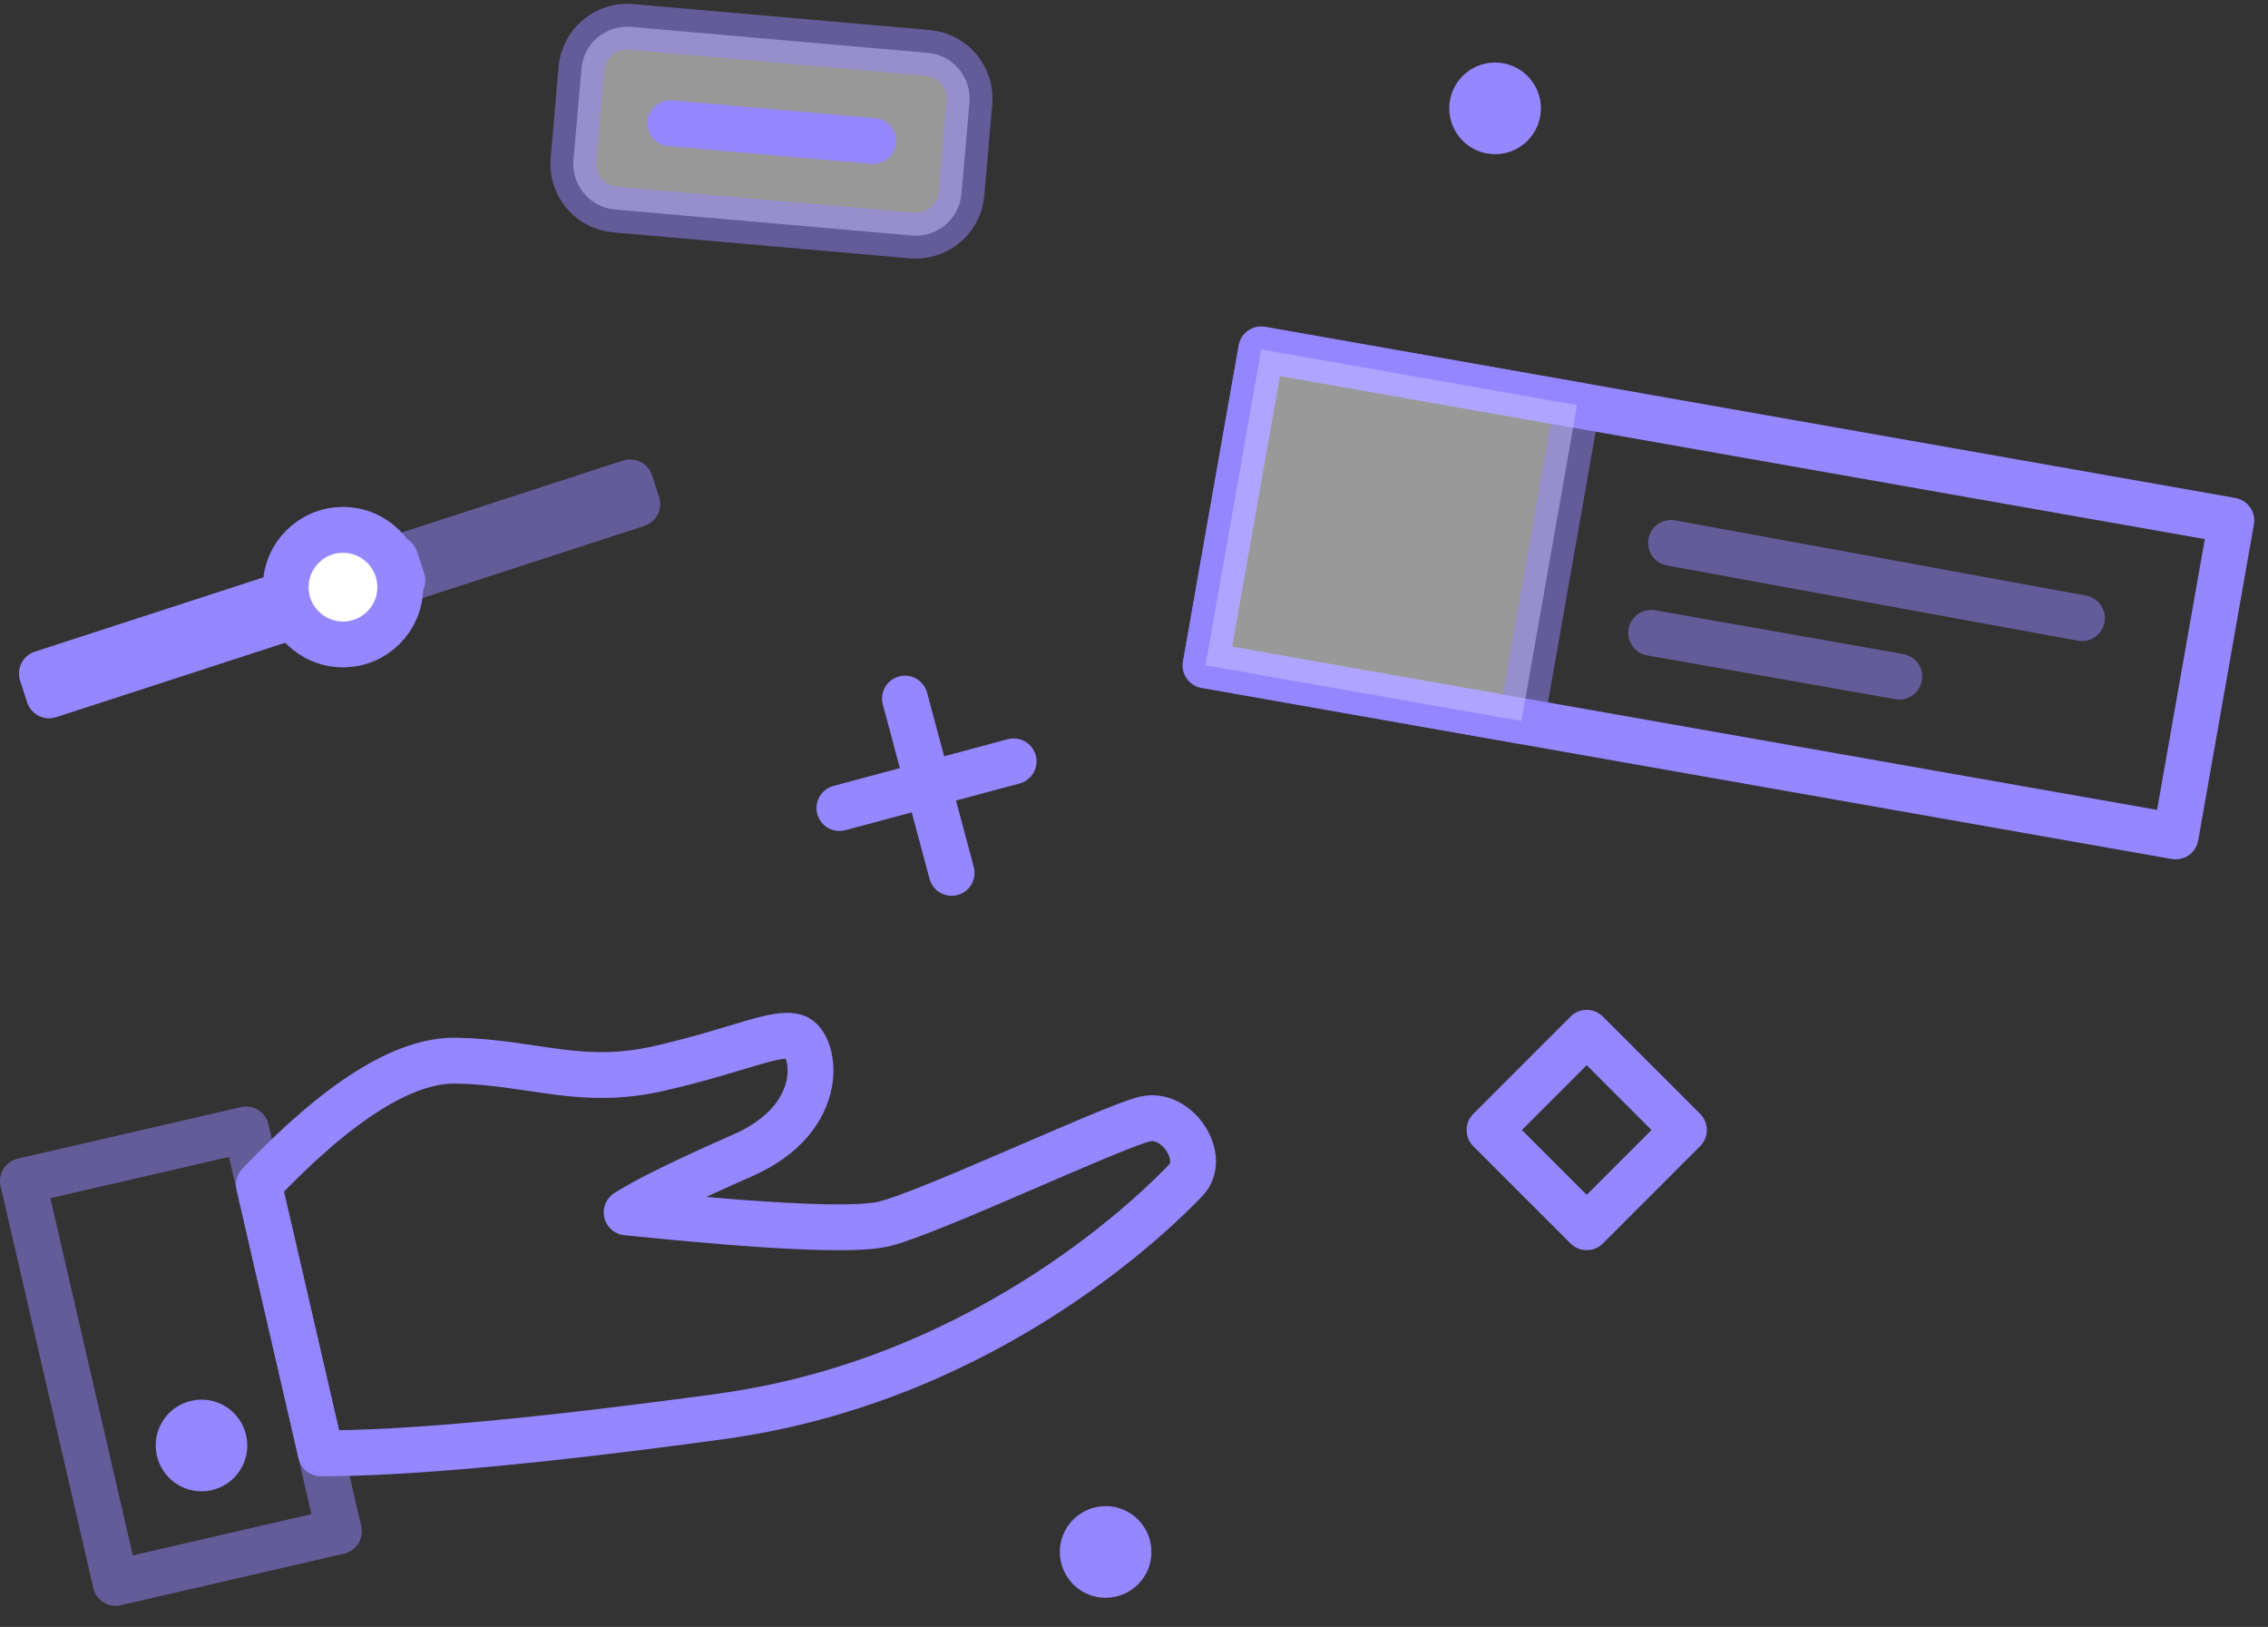 <svg width="99" height="71" viewBox="0 0 99 71" fill="none" xmlns="http://www.w3.org/2000/svg">
<rect x="0" y="0" width="99" height="71" fill="#333333" stroke="none"/>
<path fill-rule="evenodd" clip-rule="evenodd" d="M11.3 51.698C14.778 48.046 17.649 46.242 19.913 46.287C23.309 46.353 25.341 47.419 28.816 46.617C32.29 45.815 33.866 44.984 34.726 45.252C35.586 45.52 36.219 48.753 32.417 50.423C29.883 51.537 28.195 52.366 27.353 52.91C33.55 53.545 37.286 53.715 38.561 53.42C40.474 52.979 48.572 49.159 49.983 48.833C51.394 48.507 52.698 50.526 51.761 51.505C50.825 52.483 43.333 60.192 31.471 61.812C23.563 62.891 17.741 63.428 14.007 63.422L11.3 51.698Z" stroke="#9487FF" stroke-width="2" stroke-linejoin="round"/>
<path opacity="0.5" d="M10.744 49.29L1 51.539L5.049 69.078L14.793 66.828L10.744 49.29Z" stroke="#9487FF" stroke-width="2" stroke-linejoin="round"/>
<path d="M9.021 64.056C9.559 63.932 9.895 63.395 9.77 62.856C9.646 62.318 9.109 61.983 8.571 62.107C8.033 62.231 7.697 62.768 7.822 63.306C7.946 63.844 8.483 64.18 9.021 64.056Z" stroke="#9487FF" stroke-width="2" stroke-linejoin="round"/>
<path opacity="0.5" d="M40.499 2.307L27.548 1.174C26.448 1.078 25.478 1.892 25.381 2.992L25.033 6.977C24.936 8.078 25.75 9.048 26.851 9.144L39.801 10.277C40.902 10.373 41.872 9.559 41.968 8.459L42.317 4.474C42.413 3.374 41.599 2.404 40.499 2.307Z" fill="white" stroke="#9487FF" stroke-width="2" stroke-linejoin="round"/>
<path d="M29.259 5.379L38.114 6.154" stroke="#9487FF" stroke-width="2" stroke-linecap="round" stroke-linejoin="round"/>
<path opacity="0.5" d="M27.51 21.049L1.831 29.393L2.14 30.344L27.819 22L27.51 21.049Z" stroke="#9487FF" stroke-width="2" stroke-linejoin="round"/>
<path d="M17.254 24.381L1.831 29.393L2.14 30.344L17.563 25.332L17.254 24.381Z" stroke="#9487FF" stroke-width="2" stroke-linejoin="round"/>
<path d="M14.972 28.123C16.352 28.123 17.472 27.004 17.472 25.623C17.472 24.242 16.352 23.123 14.972 23.123C13.591 23.123 12.472 24.242 12.472 25.623C12.472 27.004 13.591 28.123 14.972 28.123Z" fill="white" stroke="#9487FF" stroke-width="2" stroke-linejoin="round"/>
<path d="M73.504 49.315L69.262 45.072L65.019 49.315L69.262 53.557L73.504 49.315Z" stroke="#9487FF" stroke-width="2" stroke-linejoin="round"/>
<path d="M97.4 22.715L55.054 15.248L52.623 29.035L94.969 36.502L97.4 22.715Z" stroke="#9487FF" stroke-width="2" stroke-linejoin="round"/>
<path opacity="0.5" d="M68.841 17.679L55.054 15.248L52.623 29.035L66.41 31.466L68.841 17.679Z" fill="white" stroke="#9487FF" stroke-width="2" stroke-linejoin="round"/>
<path opacity="0.5" d="M72.94 23.693L90.878 26.977" stroke="#9487FF" stroke-width="2" stroke-linecap="round" stroke-linejoin="round"/>
<path opacity="0.5" d="M72.072 27.617L82.905 29.527" stroke="#9487FF" stroke-width="2" stroke-linecap="round" stroke-linejoin="round"/>
<path d="M48.262 69.728C49.366 69.728 50.262 68.833 50.262 67.728C50.262 66.624 49.366 65.728 48.262 65.728C47.157 65.728 46.262 66.624 46.262 67.728C46.262 68.833 47.157 69.728 48.262 69.728Z" fill="#9487FF"/>
<path d="M65.262 6.729C66.366 6.729 67.262 5.833 67.262 4.729C67.262 3.624 66.366 2.729 65.262 2.729C64.157 2.729 63.262 3.624 63.262 4.729C63.262 5.833 64.157 6.729 65.262 6.729Z" fill="#9487FF"/>
<path d="M36.641 35.264L44.247 33.226" stroke="#9487FF" stroke-width="2" stroke-linecap="round" stroke-linejoin="round"/>
<path d="M41.54 38.092L39.502 30.486" stroke="#9487FF" stroke-width="2" stroke-linecap="round" stroke-linejoin="round"/>
</svg>
